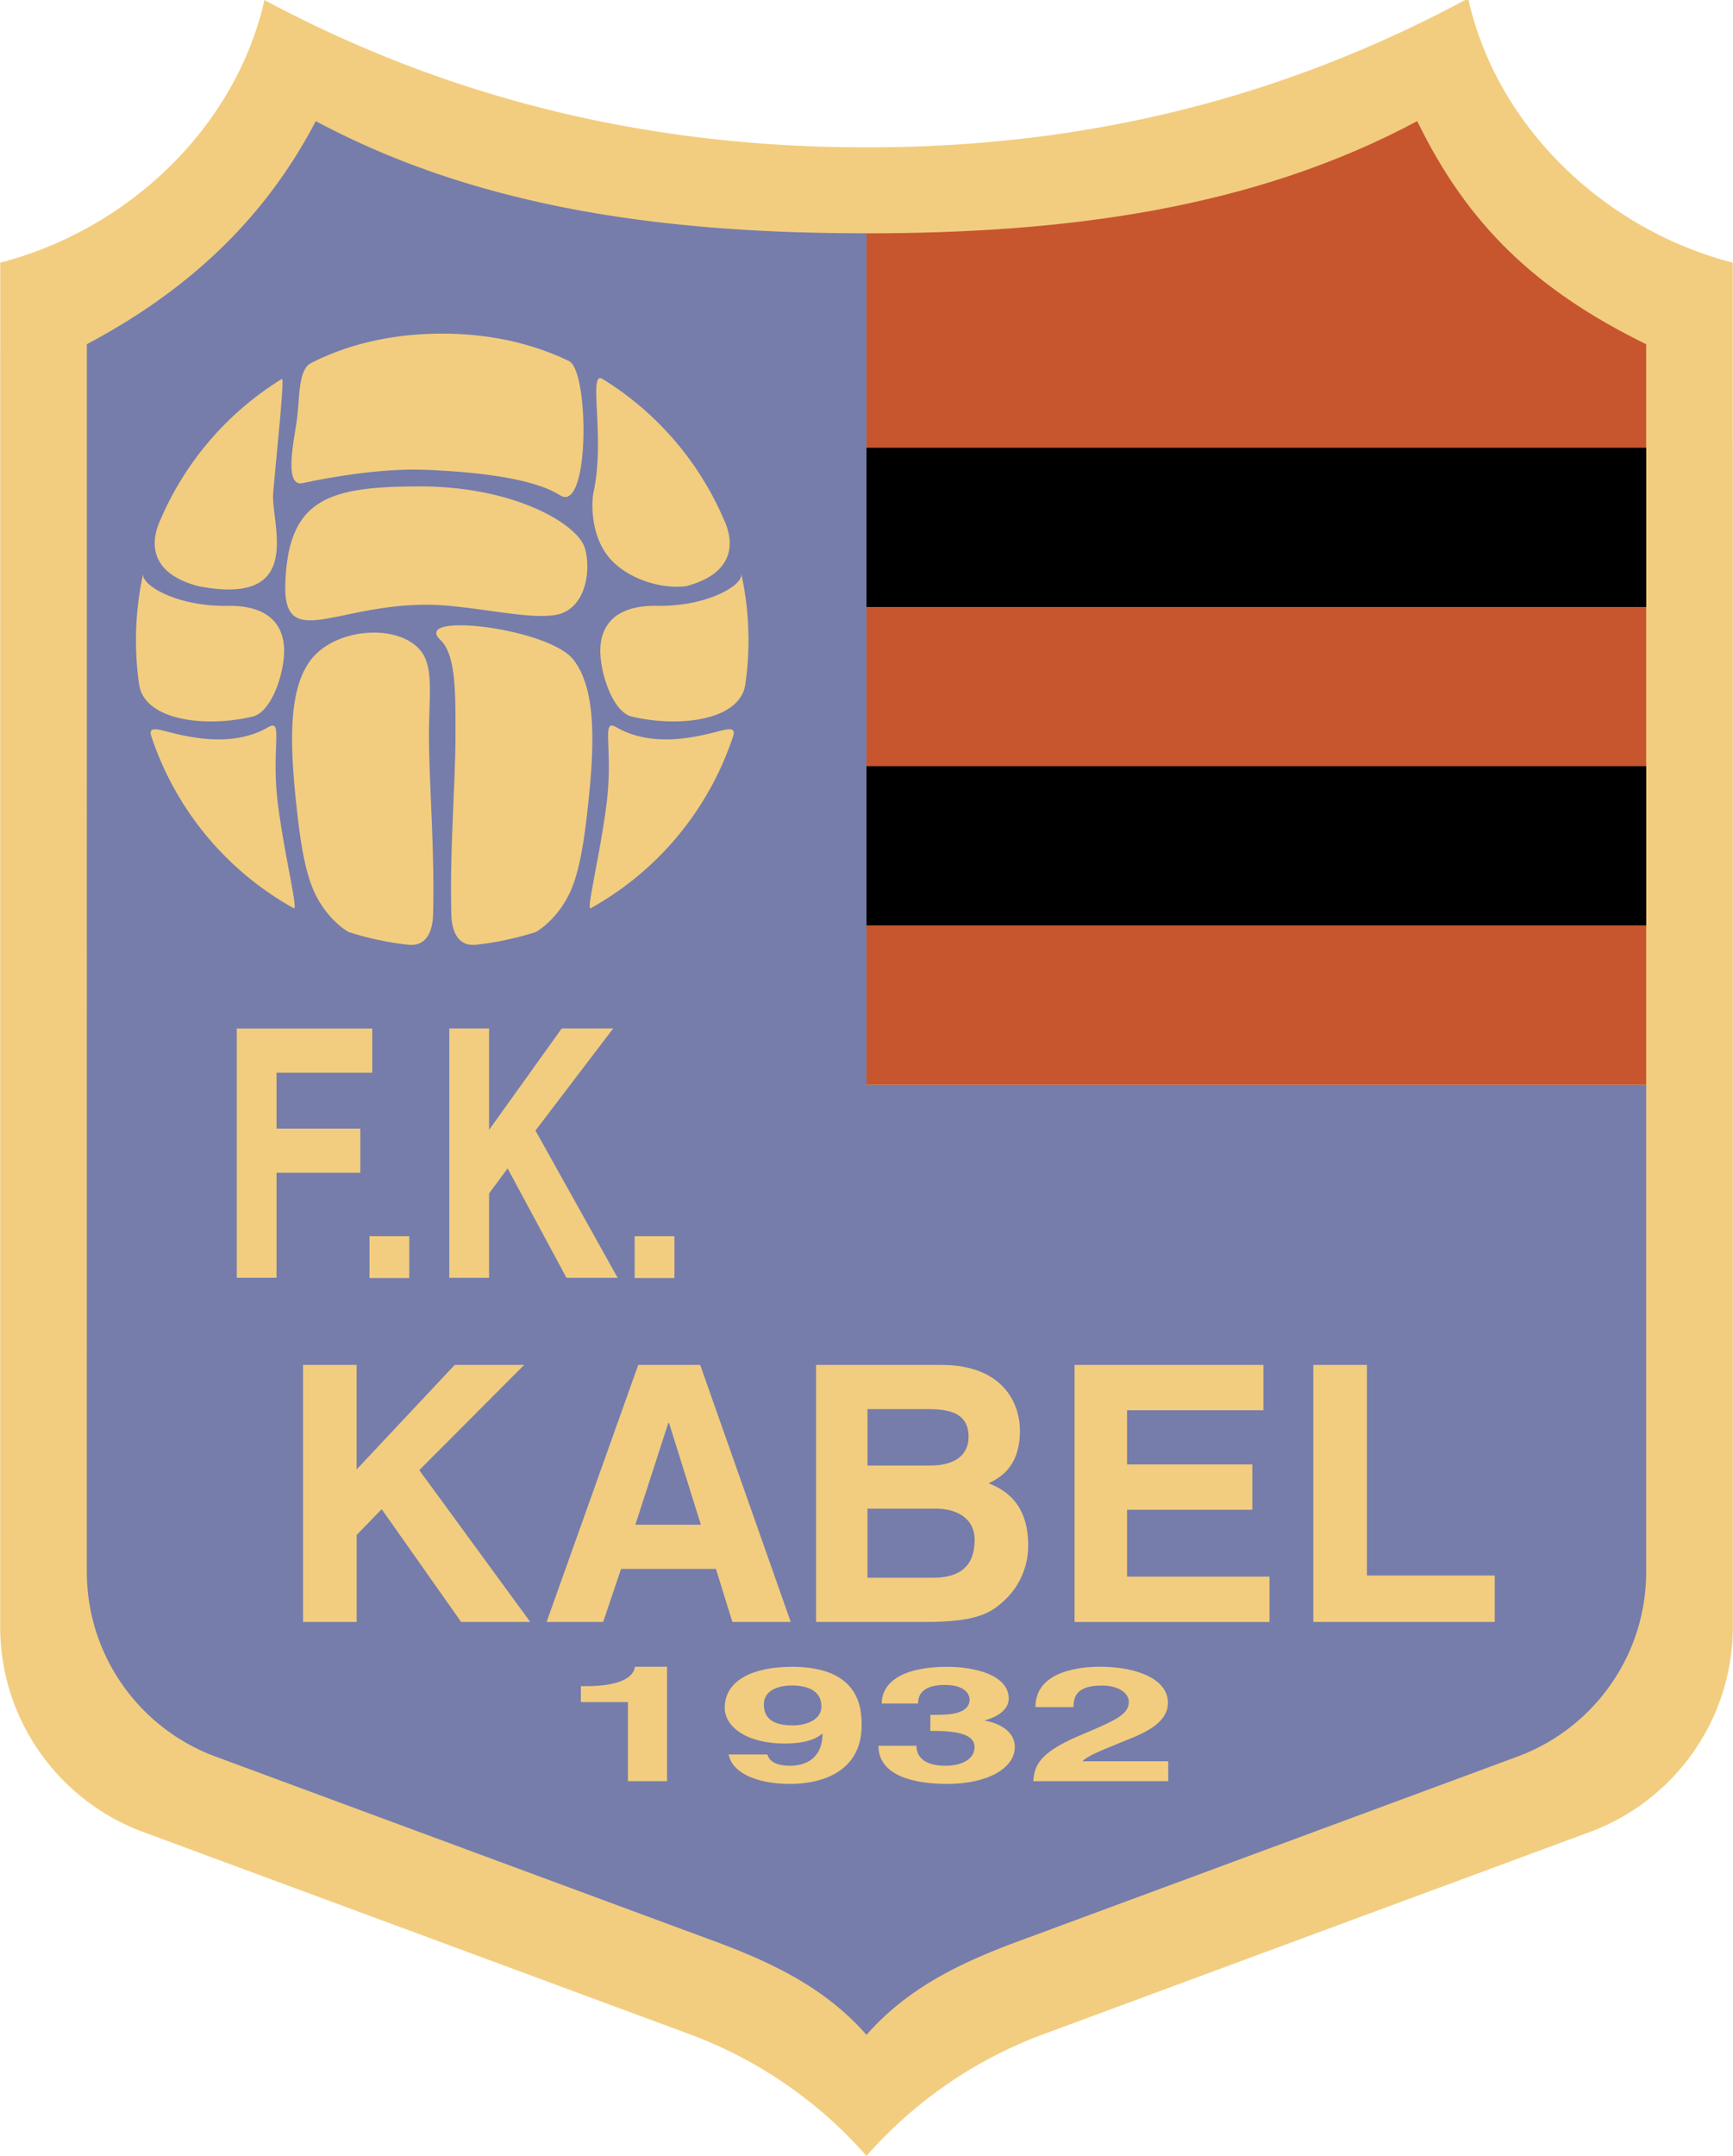 <svg xmlns="http://www.w3.org/2000/svg" width="2011" height="2500" viewBox="0 0 170.02 211.406"><path d="M85.01 211.406a42.998 42.998 0 0 1 17.639-12.04l53.551-19.805c8.083-3.079 13.82-10.903 13.82-20.069l-.004-133.737C157.57 22.556 146.932 12.583 144.086 0l-.338.005C125.856 9.572 106.717 14.45 85.01 14.45S43.825 9.573 25.934.005V0C23.087 12.583 12.45 22.556.004 25.755L0 159.492c0 9.166 5.738 16.99 13.82 20.069l53.551 19.805a43.008 43.008 0 0 1 17.639 12.04z" fill="#f2cd7f"/><path d="M161.518 106.357H85.009V22.876c-19.536 0-37.937-2.389-54.039-10.999v-.004C26.137 21.134 18.818 28.29 8.505 33.75l-.003 120.363c0 8.249 5.164 15.292 12.438 18.062l48.196 17.824c6.176 2.235 11.62 4.698 15.874 9.535 4.255-4.837 9.699-7.3 15.875-9.535l48.196-17.824c7.274-2.771 12.438-9.813 12.438-18.062v-47.756zM58.229 48.24c1.165-5.355-.577-11.979.881-11.081a30.207 30.207 0 0 1 10.586 11.094 29.96 29.96 0 0 1 1.32 2.7c.158.371 2.527 4.904-3.734 6.53-2.629.312-5.978-.838-7.644-2.954s-1.646-5.197-1.409-6.289zm-29.056-7.59c.217-1.952.126-4.429 1.325-5.043 3.845-1.972 8.269-2.892 12.878-2.892 4.437 0 8.688.877 12.439 2.688 2.003.966 2.052 15.005-.875 13.162-2.672-1.682-8.088-2.276-13.082-2.494s-10.908 1.033-12.181 1.301c-2.06.434-.598-5.204-.504-6.722zm12.035 7.048c8.955 0 14.981 3.439 16.046 5.747.65 1.409.648 5.432-1.951 6.613-2.386 1.084-8.738-.759-13.482-.759-8.955 0-14.057 4.554-13.84-2.06.273-8.356 4.271-9.541 13.227-9.541zm-25.474 3.255a29.96 29.96 0 0 1 1.32-2.7A30.215 30.215 0 0 1 27.64 37.159c.294-.181-.556 7.647-.853 11.217-.244 2.927 3.252 11.14-7.319 9.107-6.26-1.627-3.892-6.159-3.734-6.53zm-2.1 16.157a30.453 30.453 0 0 1 .399-10.863c-.248 1.12 3.323 3.242 8.267 3.161 4.466-.074 5.736 2.285 5.546 4.905-.161 2.208-1.301 5.448-3.009 5.937-4.718 1.138-10.691.395-11.203-3.14zm15.172 21.949a30.137 30.137 0 0 1-13.97-16.849c-.394-1.193.928-.573 2.763-.171 2.395.524 5.792.952 8.701-.732 1.545-.895.233 2.064.976 7.726.65 4.959 1.983 10.278 1.53 10.026zm13.675.544c-.027 1.68-.63 3.235-2.441 3.036a29.866 29.866 0 0 1-5.779-1.225c-.253-.08-2.369-1.393-3.571-4.25-.983-2.337-1.376-5.965-1.626-8.24-.759-6.907-.598-11.557 1.41-14.204 2.386-3.144 8.487-3.607 10.734-.976 1.375 1.61.867 4.472.867 8.348 0 4.581.569 11.33.406 17.511zm13.581-2.44c-1.202 2.857-3.318 4.17-3.571 4.25a30.03 30.03 0 0 1-5.78 1.225c-1.811.2-2.414-1.355-2.44-3.036-.163-6.18.406-12.929.406-17.51 0-3.876.082-7.86-1.463-9.324-2.971-2.814 10.679-1.192 13.064 1.952 2.008 2.647 2.169 7.296 1.41 14.204-.251 2.274-.644 5.902-1.626 8.239zm15.854-14.954a30.14 30.14 0 0 1-13.97 16.849c-.454.252.88-5.067 1.53-10.027.742-5.661-.569-8.62.976-7.726 2.909 1.685 6.306 1.257 8.701.732 1.834-.401 3.157-1.02 2.763.172zm1.411-6.953a30.453 30.453 0 0 1-.209 1.854c-.512 3.535-6.485 4.278-11.202 3.14-1.708-.488-2.848-3.729-3.009-5.937-.191-2.62 1.079-4.979 5.545-4.905 4.944.082 8.514-2.041 8.267-3.161.464 2.1.709 4.282.709 6.521.001.838-.033 1.667-.101 2.488z" fill="#767dab"/><path d="M85.009 106.357h76.509V33.754c-10.802-5.298-17.473-11.64-22.469-21.878l-.005.004c-16.102 8.61-34.498 10.999-54.034 10.999l-.001 83.478z" fill="#c7562e"/><path d="M85.009 43.907h76.507v15.612H85.009zM85.009 75.132h76.507v15.613H85.009z"/><g fill="#f2cd7f"><path d="M27.117 125.298h-3.903v-24.445H36.51v4.33h-9.393v5.483h8.222v4.329h-8.222v10.303zM40.143 125.323H36.24v-4.11h3.903v4.11zM47.973 125.3H44.07v-24.449h3.903v9.943l7.129-9.943h5.048l-7.624 10.011 8.066 14.438H55.57l-5.776-10.726-1.821 2.451v8.275zM66.163 125.323H62.26v-4.11h3.903v4.11zM34.978 159.046h-5.259v-25.207h5.259v10.251l9.625-10.251h6.815L41.126 144.16l10.89 14.886h-6.78l-7.798-11.059-2.458 2.528v8.531zM60.926 153.842h9.308l1.616 5.204h5.726l-8.887-25.207h-6.077l-8.993 25.207h5.55l1.757-5.204zm4.636-14.312h.07l3.127 9.976H62.33l3.232-9.976zM85.105 147.933h6.719c1.898 0 3.798.848 3.798 3.071 0 2.576-1.477 3.706-4.045 3.706h-6.472v-6.777zm-5.042 11.113h10.669c5.169 0 6.537-.875 7.974-2.273 1.332-1.294 2.173-3.193 2.173-5.205 0-2.505-.806-4.962-3.891-6.116 1.047-.524 3.078-1.538 3.078-5.164 0-2.602-1.575-6.449-7.75-6.449H80.063v25.207zm5.042-20.87h6.05c2.393 0 3.871.634 3.871 2.712 0 2.007-1.653 2.818-3.73 2.818h-6.191v-5.53zM123.959 138.284h-13.383v5.313h12.293v4.445h-12.293v6.56h13.98v4.445h-19.13V133.84h18.533v4.444zM134.115 154.493h12.541v4.553h-17.799v-25.207h5.259v20.654zM56.983 165.34h.546c3.688 0 4.674-1.083 4.756-1.902h3.153v11.222H61.6v-7.757h-4.617v-1.563zM74.938 167.154c0-1.597 1.765-1.878 2.742-1.878 1.955 0 2.906.782 2.906 2.05 0 1.315-1.467 1.863-2.798 1.863-1.438 0-2.85-.36-2.85-2.035zm-3.455 4.888c.329 1.772 2.714 2.884 6.007 2.884 3.48 0 7.043-1.413 7.043-5.736 0-1.565-.11-5.747-6.826-5.747-3.784 0-6.608 1.292-6.608 4.025 0 1.864 2.166 3.5 5.875 3.5 1.303 0 2.797-.19 3.666-.953l.055.031c-.027 2.337-1.603 3.1-3.178 3.1-1.167 0-2.009-.326-2.226-1.089v-.015h-3.808zM91.278 168.154h.599c1.146 0 3.25-.063 3.25-1.506 0-.407-.328-1.427-2.431-1.427-2.621 0-2.621 1.427-2.621 1.819h-3.568c0-2.089 2.058-3.598 6.435-3.598 2.595 0 6.023.762 6.023 3.128 0 1.129-1.234 1.835-2.337 2.118v.032c.685.109 2.934.691 2.934 2.591 0 2.105-2.714 3.614-6.621 3.614-1.828 0-6.759-.238-6.759-3.74h3.757l-.027.016c0 .596.272 1.945 2.837 1.945 1.527 0 2.865-.596 2.865-1.835 0-1.522-2.565-1.585-4.337-1.585v-1.572zM101.589 167.392c0-3.642 4.626-3.954 6.337-3.954 3.702 0 6.664 1.25 6.664 3.526 0 1.936-2.167 2.92-4.057 3.665-2.552 1.048-3.883 1.555-4.318 2.079h8.401v1.952H101.37c.137-1.307.3-2.682 4.519-4.459 3.477-1.476 4.862-2.047 4.862-3.316 0-.746-.815-1.604-2.662-1.604-2.662 0-2.743 1.286-2.77 2.111h-3.73z"/></g></svg>